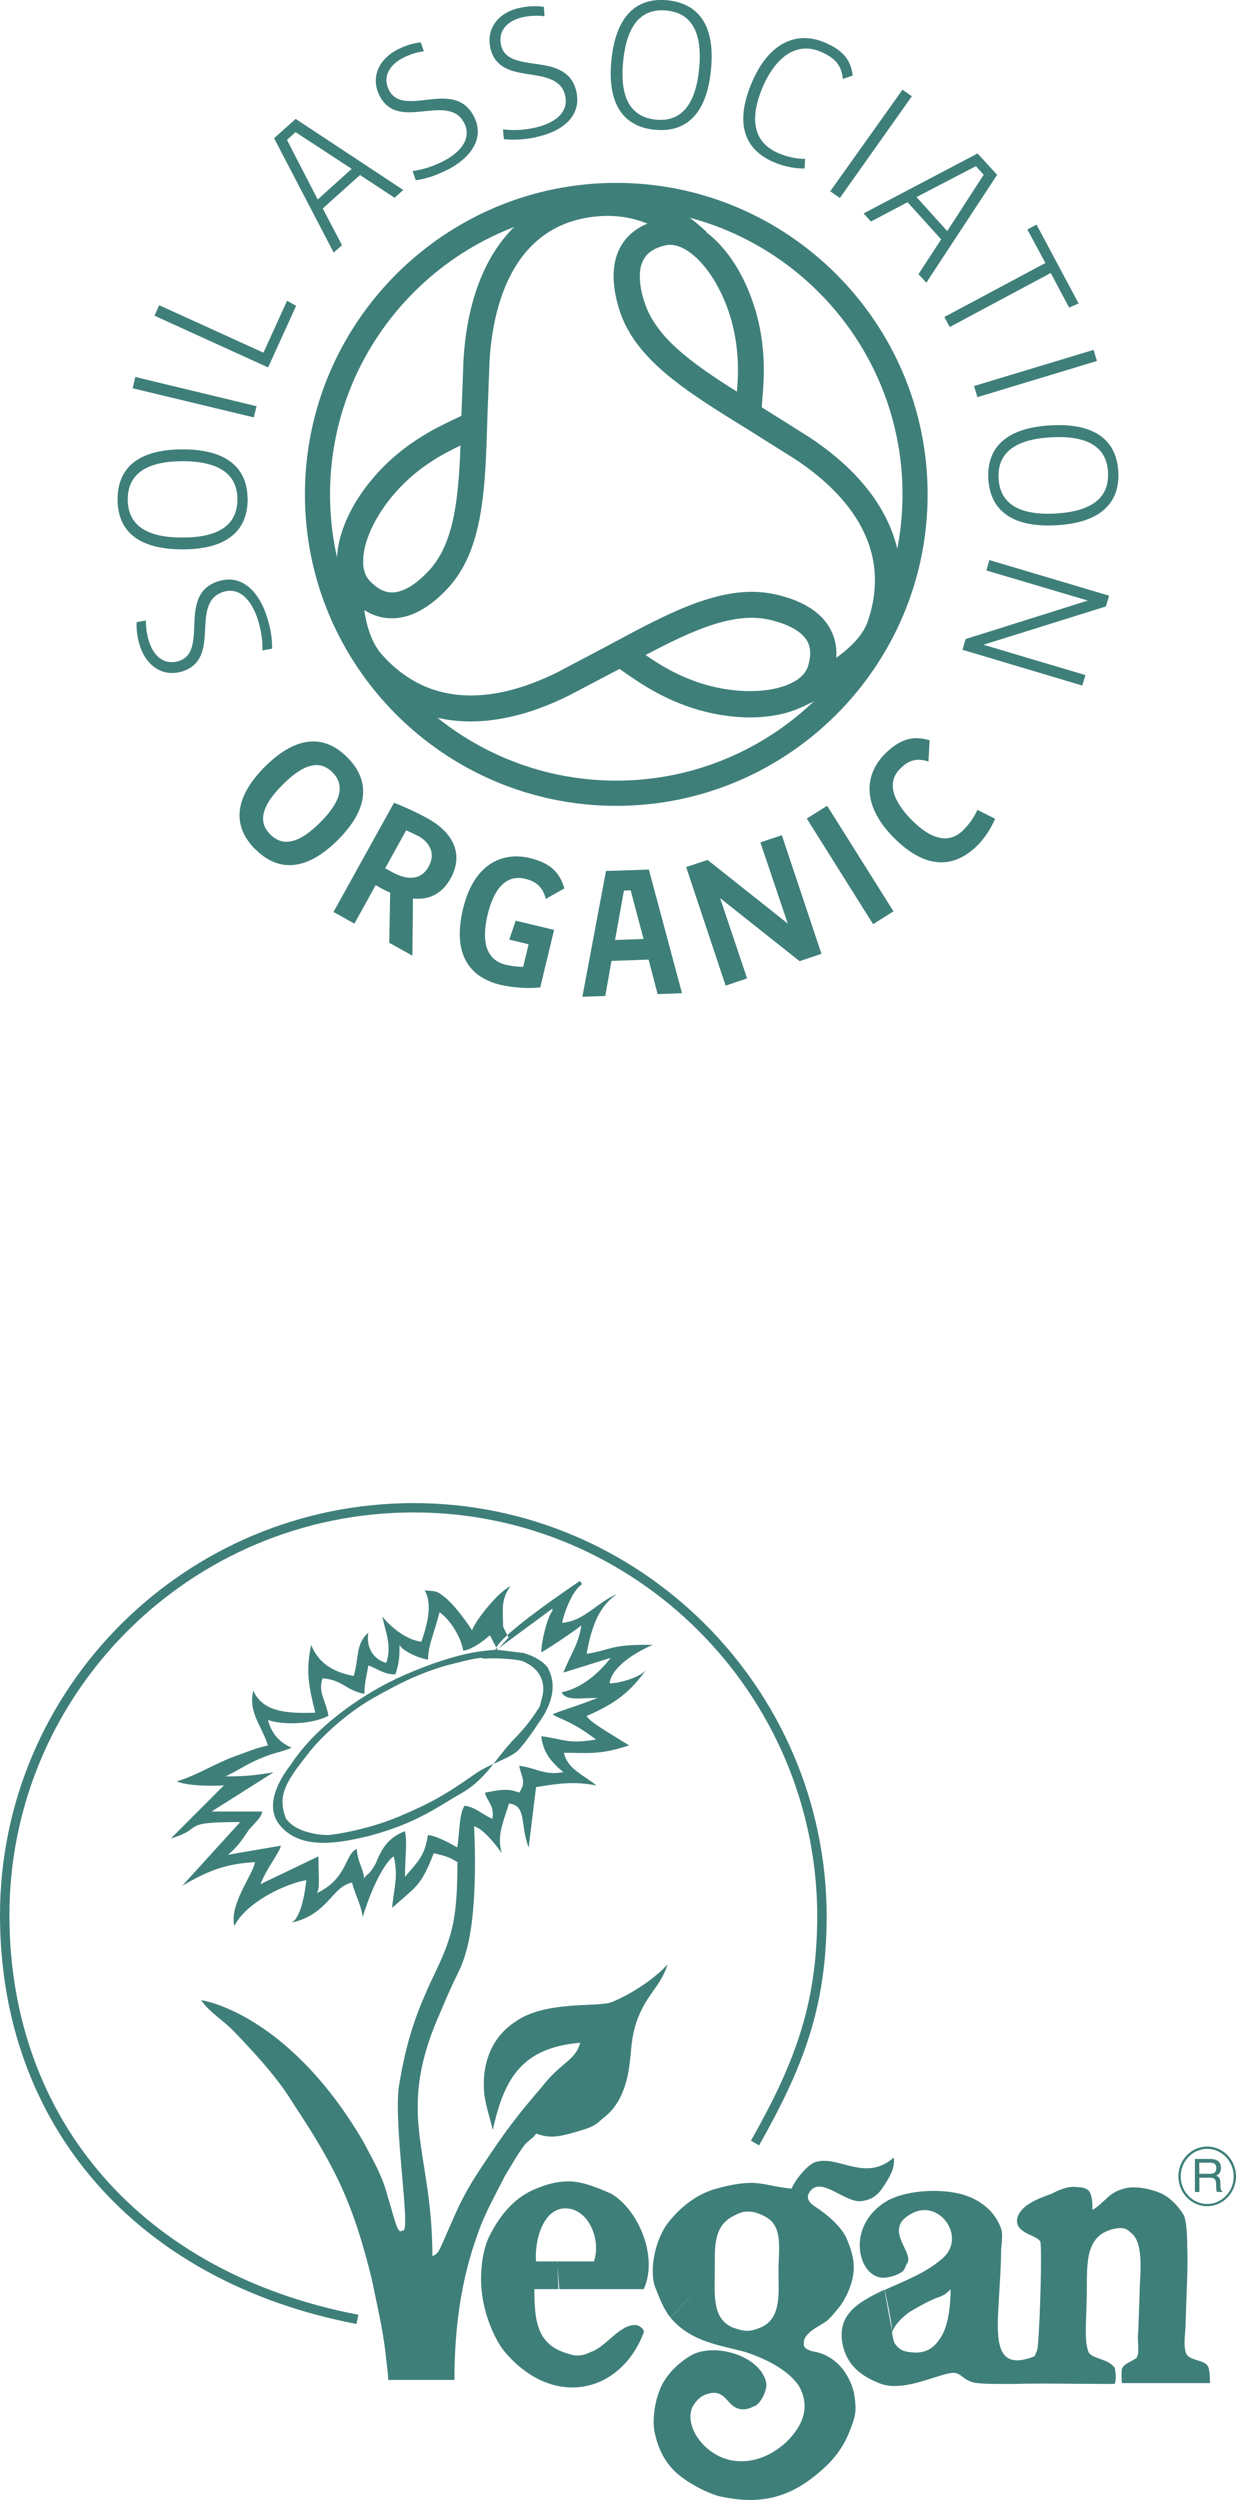 <svg xmlns="http://www.w3.org/2000/svg" id="b" viewBox="0 0 132.35 267.65"><defs><style>.d{fill-rule:evenodd;}.d,.e{fill:#3f7f7a;}</style></defs><g id="c"><path class="d" d="M128.42,233.16h1.16c.57,0,.63.34.63.64,0,.12.01.66.08.88h.59s0-.09,0-.09c-.15-.08-.17-.15-.18-.34l-.03-.64c-.02-.49-.23-.58-.43-.66.23-.13.5-.32.5-.85,0-.75-.58-.95-1.16-.95h-1.63s0,3.54,0,3.54h.48v-1.52h0ZM128.42,231.55h1.19c.24,0,.63.04.63.59,0,.52-.36.6-.71.6h-1.11v-1.19h0Z"></path><path class="e" d="M38.17,248.82C14.62,244.31,0,227.54,0,205.05c0-24.32,19.87-44.12,44.3-44.12,24.28,0,44.12,19.8,44.22,44.12,0,9.93-2.54,16.32-7.24,24.65l-.87-.5c4.6-8.17,7.1-14.45,7.1-24.15-.09-23.77-19.47-43.12-43.21-43.12-23.87,0-43.29,19.34-43.29,43.12,0,21.97,14.31,38.37,37.36,42.78l-.19.99Z"></path><path class="d" d="M94.72,245.18c1.91-.89,4.27-1.74,6.02-3.23,2.98-2.28-.18-6.73-3.23-4.89-2.97,1.65.35,4.02-.35,5.24-.18.18-.26.79-.61.96-.61.44-1.57.61-2.01.61-2.71-.08-4.02-5.59.43-8.22,1.84-1.04,5.16-1.39,7.78-.78,2.18.53,3.84,1.92,4.45,3.76.18.44.09,1.4,0,2.19,0,2.18-.26,5.06-.35,7.52-.08,3.23.44,5.33,3.94,3.93,0-.09.34-.61.34-1.14.27-2.88.44-10.5.27-11.11-.35-.78-2.89-.87-2.45-2.62.36-1.14,1.67-1.83,3.67-2.53.7-.35,1.66-.87,2.8-.7.34,0,.96.09,1.21.44.35.52.35,1.4.35,2,1.32-.78,1.67-1.83,3.33-2.27,1.05-.34,2.71-.08,4.11.53,1.05.53,1.93,1.57,2.37,2.36.26.7.34,2.19.34,3.32.09,2.44-.09,5.07-.17,8.04,0,1.22-.27,2.27,0,3.24.26,1.04,2.1.69,2.45,1.66.16.52.16,1.66.16,1.66h-9.44s-.09-1.06,0-1.49c.18-.61,1.05-.79,1.57-1.22.08-.09.18-.44.18-.62v-.52c0-.54-.09-.89,0-1.58.08-2.02.08-2.54.18-5.24.18-2.71.08-4.64-.96-5.42-.44-.44-.79-.62-1.75-.44-2.97.62-2.97,3.32-2.97,6.21,0,3.42-.35,5.68.18,7,.25.52,1.31.69,2.01,1.04.43.18.79.62.79.62,0,0,.26,1.13,0,1.75-4.46,0-8.4-.09-10.58,0-2.97,0-3.85,0-4.63-.18-1.05-.35-1.14-.79-1.75-.97-1.23-.35-5.25,2.1-8.05,1.15-2.09-.8-3.58-1.92-4.1-4.11-.7-3.25,1.5-4.6,4.48-5.99,0,0,.94,4.06.76,4.65.37-1.06,1.26-1.75,1.8-2.19.55-.33,1.84-1.1,2.89-1.53.55-.19,1.08-.36,1.61-.97,0,1.84-.27,4.2-1.23,5.41-.87,1.32-2.06,1.46-3.07,1.33-.8-.07-1.25-.33-1.64-.88-.2-.31-.3-.94-.33-1.34l-.81-4.45h0Z"></path><path class="d" d="M62.12,169.29c.08.1.18.26.18.35-.96.62-1.84,2.8-2.11,4.11,2.37-.17,3.85-2.28,5.86-3.06-1.66,1.14-2.62,2.89-3.23,6.38,2.79-.44,2.45-1.04,7.08-.96-1.66.7-4.38,2.27-4.63,4.12.96,0,3.41-.61,4.02-1.59-1.76,2.46-3.24,3.68-6.47,5.08.27.53,1.4,1.23,4.55,3.15-3.15,1.05-4.38.79-6.99.79.43,1.75,1.83,2.19,3.49,3.5-2.36-.43-3.85-.25-6.47.18l-.79,6.47c-.96-2.54-.17-4.46-2.1-4.72-.87,2.63-1.23,3.59-.79,5.33-.69-1.04-2.09-2.7-2.96-2.88,0,0,.52,8.39-.79,13.2-.7,2.53-.96,2.19-2.71,6.47-5.07,11.19-.96,14.78-.96,26.32.61-.09.88-.96,1.14-1.49.35-.79.61-1.4.61-1.4,1.15-2.62,1.75-4.02,3.76-6.99,2.27-3.41,3.5-5.07,6.21-8.21,2.01-2.63,3.59-2.8,4.11-4.73-6.12.52-8.13,3.67-9.36,9.35-.34-1.48-.96-3.15-.96-4.62-.09-2.8.96-5.43,3.4-7,3.07-2.18,8.39-1.57,10.06-2.01.61-.17,3.93-1.66,6.21-4.1-.7,2.27-2.1,3.05-3.15,5.68-1.22,3.06-.34,5.25-1.92,8.57-.79,1.48-1.49,1.92-2.01,2.36-.62.61-1.14.87-2.72,1.31-1.49.44-2.79.79-4.28.17-.18.44-.79.7-1.23,1.23-.78,1.04-1.57,2.45-2.1,3.31-.96,1.93-2.17,4.02-2.88,6.12-1.84,4.98-2.53,10.31-2.53,15.73h-7.09c0-.69-.18-1.74-.26-2.62-.27-2.62-.96-5.5-1.49-8.13-1.84-7.43-3.5-11.45-8.22-18.53-.79-1.22-1.75-3.06-6.48-7.96-1.04-1.14-2.7-2.1-3.58-3.42,1.31.19,9.79,2.28,17.31,15.05,1.49,2.79,2.1,3.85,2.71,6.12.44,1.4.52,1.92.96,3.14.35.7.44.35.61.35.96.35-1.14-11.98-.35-15.83.61-3.58,1.4-6.38,2.71-9.35.7-1.75,1.83-3.67,2.53-5.85.78-2.28.96-4.81.96-8.41-.47-.29-.83-.47-1.21-.6-.39-.14-.8-.22-1.32-.36-1.4,3.59-1.84,3.5-4.46,5.86.17-2.1.7-3.32.17-5.51-.61.35-2.01,2.27-3.32,6.47-.26-1.57-.79-2.27-1.14-3.67-2.19.43-2.53,3.4-6.47,4.29.52-.27,1.22-1.41,1.57-4.55-2.45.44-6.47,2.45-7.7,4.9-.61-2.27,2.11-5.68,2.19-6.83-2.97.18-4.8.79-7.78,2.54l6.21-6.83c-6.64,0-3.67.62-7.42,1.76l5.68-5.69c-1.14.09-3.85.09-5.07-.43,2.01-.53,4.2-2.01,6.81-2.89,1.05-.36,1.23-.52,2.97-.96-.79-2.36-2.1-3.5-1.57-5.86,1.05,2.36,3.76,2.45,6.64,2.36-.7-2.8-1.04-4.45-.44-7.25.79,1.92,2.28,2.89,4.55,3.32.61-2.02.17-3.4,1.57-4.64-.26,1.66.61,2.89,1.92,3.24.62-1.83-.08-3.32-.43-4.98.88,1.14,2.63,2.54,4.19,2.71.61-1.75,1.23-4.02.35-5.5.7.09,1.23,0,1.75.43,1.49.96,3.33,3.85,3.33,3.85.35-1.05,2.79-4.11,4.1-4.72-1.04,1.49-.78,2.45-.78,4.2-.09.07.59,1.29.59,1.29l-1.2,1.31-.8-1.55s-1.68,1.54-2.86,1.65c-.27-1.65-1.58-3.49-2.54-4.11-.61,2.45-1.22,3.5-1.22,5.07-.79-.08-2.71-.87-3.06-1.57,0,1.14,0,1.84-.44,3.15-1.22,0-1.75-.52-2.89-.96-.18,1.04-.43,1.92-.43,3.05-2.1-.43-2.27-1.48-4.47-1.67-.53,1.49.35,2.36.62,4.02-1.92.97-4.99.97-6.48.44.44,1.57,1.23,2.36,2.54,2.98-1.31.52-1.84.52-2.89.96-1.66.61-2.71,1.4-4.19,2.1,2.01,0,3.06-.09,5.15-.44l-6.64,4.2h5.42c-.08.52-.35.79-1.4,1.92-.44.61-1.14,1.84-2.28,2.71l5.68-.97c-.17.79-1.4,2.19-2.19,4.12l6.21-2.98c0,2.36.18,3.32-.17,3.94,3.32-1.58,2.98-4.2,4.28-4.73.08,1.4.61,1.84.79,3.15.34-.61.43-.17,1.22-1.57.7-1.75,1.4-2.8,3.15-3.49.26,1.49,0,2.44,0,4.89,1.4-1.67,2.1-2.19,2.45-4.47.58.06,1.26.34,1.93.67.42.21.84.45,1.21.65.27-1.49.17-3.59.79-4.46,1.22.17,1.75.87,2.97,1.4.27-1.4-.61-1.92-.79-2.8,1.49-.26,2.36-.53,3.67,0,.79-1.22.26-1.49,0-2.88,1.92.26,2.63,1.05,4.73.69-1.49-1.22-2.19-2.28-2.37-3.85,2.28.27,2.8.88,5.86.35-2.89-2.18-4.02-2.18-4.64-2.71,1.75-.69,2.37-.78,4.81-1.74-1.84,0-3.41.35-3.85-.61,2.19-.43,4.03-2.1,5.25-3.68l-5.06,1.58c.78-2.01,1.65-3.06,1.92-5.07-.18.26-4.11,2.89-4.29,2.89,0-1.05.61-3.76,1.22-4.46-.17-.17.13-.21-.03-.21l-6.08,4.48c-.18-1.31,9.01-7.43,9.01-7.43h0Z"></path><path class="d" d="M76.56,243.08h-.02c0,2.45-.35,5.15,1.92,6.12.53.17.96.35,1.58.35.53,0,.96-.18,1.4-.35,2.27-.96,1.92-3.67,1.92-6.12,0-2.18.52-4.63-1.31-5.69-.61-.35-1.23-.61-2.01-.61-.7,0-1.22.34-1.75.61-1.92,1.14-1.75,3.41-1.75,5.69l-4.71,5.07h-.01c-.7-.79-1.22-2.1-1.75-3.5-.35-1.22-.27-3.85,1.14-6.21,1.13-1.66,3.14-3.5,5.51-4.11,1.83-.53,3.06-.62,3.92-.62,1.49.09,2.28.44,4.12.62.35-.88,1.75-2.71,2.71-2.89,2.44-.61,5.24,2.19,8.22-.43.17.96-.27,1.83-.96,2.89-.7,1.14-1.31,1.57-2.37,1.75-1.83.35-4.45-2.8-5.68-.95-.43.69,0,1.14.62,1.57,1.22.79,2.7,2.02,3.32,3.32.87,2.01.96,3.15.61,4.63-.26.87-.61,1.74-1.23,2.62-.43.52-.87,1.14-1.48,1.66-.61.44-1.4.8-1.84,1.23-.52.53-.61.7-.61,1.31,0,.43.7.71,1.4.79,1.04.27,2.01.87,2.79,1.84.88,1.22,1.22,2.28,1.31,3.49.09.88.09,1.49-.6,3.15-.44,1.22-1.31,2.54-2.28,3.5-3.58,3.5-6.9,4.46-11.45,3.5-1.04-.17-3.84-1.48-5.16-2.89-1.66-1.75-1.92-3.85-2.01-4.11-.18-1.05-.09-3.06.78-4.9.79-1.57,2.19-2.71,3.32-3.32,2.44-1.22,7.17.08,7.87,2.97.18.79-.61,2.45-1.41,2.62-.34.18-1.22.53-2.01,0-.7-.43-1.13-1.57-2.27-1.49-.87.09-1.58.44-2.19,1.49-.96,2.01,1.23,5.25,4.28,5.76,2.28.36,4.2-.6,5.69-1.91,1.83-1.75,2.71-3.85,1.39-6.12-1.22-1.75-3.58-2.88-5.68-3.58-2.88-.79-5.77-1.05-8.04-3.67l4.74-5.07h0Z"></path><path class="d" d="M59.68,242.12h3.92c.8-2.37-.61-5.68-3.06-5.68-2.45,0-3.32,3.58-3.14,5.68h2.29s.1,2.97.1,2.97h.01-2.58c0,3.67.35,6.12,3.93,7,.79.26,1.57,0,2.1-.27,1.66-.53,3.15-3.06,4.9-2.88.44.08.87.52.79.78-2.53,6.64-9.79,8.13-14.87,2.1-.78-.88-1.83-2.98-2.27-5.15-.61-2.72-.17-5.6.52-7.09,1.23-2.53,2.88-4.38,5.07-5.24,1.04-.44,2.18-.79,3.49-.79,1.67,0,3.51.88,4.55,1.31,2.98,1.75,5.07,6.82,3.5,10.23h-9.04s-.22-2.97-.22-2.97h0Z"></path><path class="d" d="M54.72,186.56c-1.64,1.77-2.7,3.84-5.06,5.29-2.8,1.57-4.9,3.32-10.15,4.72-2.89.69-7.25,1.65-9.53-1.14-1.56-1.84-.43-4.46,1.14-6.47,1.66-2.54,4.29-5.07,8.04-7.43,2.1-1.31,4.28-2.37,7.43-3.49,2.1-.7,3.85-1.23,6.56-1.41l2.91.35c1.23.35,2.16.96,2.59,1.57.96,1.75.61,3.76-1.05,6.03-.62.97-1.35,1.96-2.03,2.74-1.01,1.02-3.12,1.47-4.82,2.69-2.98,2.09-4.64,3.05-7.96,4.45-2.27.97-5.34,1.76-7.6,2.01-1.06,0-1.84-.18-2.63-.43-.7-.27-1.31-.53-1.93-1.31-.17-.44-.35-1.06-.35-1.4-.26-1.93,1.31-3.75,2.8-5.68,1.22-1.57,3.85-4.11,6.91-5.86,2.36-1.31,4.54-2.53,7.86-3.49,1.14-.27,2.27-.62,3.59-.8l.52.09c.53-.09,2.88-.03,3.93.24,1.44.56,2.33,1.64,2.28,3.09,0,.6-.35,1.56-.35,1.74-1.07,1.73-1.96,2.72-3.12,3.89h0Z"></path><path class="e" d="M129.26,236.21c-1.7,0-3.08-1.44-3.08-3.2,0-1.76,1.39-3.19,3.08-3.19,1.71,0,3.09,1.43,3.09,3.19,0,1.76-1.39,3.2-3.09,3.2ZM129.26,230.07c-1.56,0-2.83,1.33-2.83,2.95,0,1.63,1.28,2.95,2.83,2.95,1.56,0,2.84-1.32,2.84-2.95,0-1.62-1.28-2.95-2.84-2.95Z"></path><path class="e" d="M28.59,66.06c.39,1.23.57,2.33.54,3.39l-1.03.19c.03-.99-.11-2.02-.46-3.2-.71-2.29-2.04-3.6-3.73-3.07-.73.23-1.17.65-1.45,1.21-.69,1.37-.32,3.38-.76,5.01-.28,1.01-.85,1.89-2.2,2.3-2.15.66-3.9-.71-4.53-2.77-.33-1.07-.36-1.86-.34-2.51l1-.18c-.02.56.05,1.35.31,2.19.51,1.69,1.68,2.62,3.19,2.16,1.05-.33,1.4-1.15,1.55-2.18.2-1.26.03-2.81.43-4.1.31-1.03.94-1.86,2.31-2.28,2.59-.8,4.38,1.29,5.18,3.86"></path><path class="e" d="M13.68,53.47c0,2.45,1.59,4.1,5.87,4.08,4.3,0,5.87-1.65,5.87-4.1,0-2.41-1.59-4.07-5.88-4.07-4.29.01-5.86,1.68-5.86,4.09M26.52,53.45c0,3.35-2.19,5.37-6.97,5.37-4.76,0-6.96-1.98-6.96-5.35-.01-3.33,2.17-5.35,6.94-5.36,4.77-.01,6.98,2.01,6.98,5.34Z"></path><polyline class="e" points="31.71 32.74 28.71 39.34 16.54 33.8 17.05 32.68 28.21 37.76 30.74 32.2"></polyline><path class="e" d="M31.65,14.15l-.92.83,3.29,6.38,3.64-3.28M42.26,21.18l-3.71-2.44-3.99,3.58,2.06,3.93-.89.79-6.38-12.24,2.31-2.07,11.52,7.61-.93.84Z"></path><path class="e" d="M47.79,18.24c-1.16.57-2.22.92-3.27,1.06l-.34-.99c.98-.13,1.98-.42,3.09-.95,2.14-1.05,3.24-2.57,2.45-4.16-.34-.69-.82-1.06-1.42-1.23-1.47-.47-3.38.19-5.07.03-1.05-.12-2-.54-2.62-1.82-.99-2.02.1-3.96,2.02-4.91,1.01-.5,1.78-.65,2.42-.74l.34.97c-.55.05-1.33.25-2.12.64-1.59.77-2.32,2.08-1.63,3.48.5,1,1.37,1.2,2.4,1.2,1.27,0,2.78-.41,4.13-.21,1.05.15,1.97.63,2.61,1.92,1.2,2.43-.59,4.54-3,5.72"></path><path class="e" d="M57.38,14.7c-1.27.25-2.38.32-3.43.2l-.09-1.05c.98.12,2.03.11,3.24-.14,2.34-.48,3.78-1.67,3.43-3.41-.15-.75-.54-1.23-1.06-1.55-1.29-.83-3.32-.67-4.91-1.27-.97-.38-1.79-1.03-2.07-2.43-.44-2.19,1.1-3.8,3.21-4.22,1.1-.23,1.89-.18,2.54-.1l.07,1.01c-.56-.08-1.36-.09-2.22.08-1.72.35-2.76,1.42-2.45,2.96.22,1.08,1.02,1.51,2.02,1.76,1.22.33,2.79.31,4.04.85.97.41,1.75,1.11,2.04,2.52.53,2.65-1.72,4.24-4.36,4.77"></path><path class="e" d="M71.38,1.13c-2.43-.24-4.23,1.16-4.65,5.43-.42,4.28,1.06,6,3.5,6.25,2.39.24,4.21-1.16,4.63-5.43.42-4.27-1.08-6.02-3.48-6.25M70.12,13.9c-3.35-.34-5.13-2.73-4.65-7.47.48-4.74,2.68-6.73,6.02-6.4,3.32.34,5.12,2.71,4.64,7.46-.46,4.74-2.69,6.73-6,6.4Z"></path><path class="e" d="M90.25,8.45c-.15-1.49-.86-2.26-2.37-2.91-2.26-.98-4.61.11-6.19,3.74-1.6,3.76-.8,6.05,1.64,7.11.87.37,1.9.63,2.88.62l-.06,1.03c-1.17.02-2.33-.27-3.28-.67-3.03-1.3-4.31-4-2.34-8.59,1.93-4.49,5.02-5.42,7.78-4.23,2.04.87,2.79,1.9,3,3.54"></path><path class="e" d="M105.33,18.71l-.83-.92-6.36,3.31,3.29,3.64M98.35,29.35l2.43-3.72-3.6-3.98-3.92,2.07-.79-.87,12.21-6.42,2.09,2.29-7.58,11.55-.84-.92Z"></path><polyline class="e" points="114.48 32.93 112.51 29.23 101.7 35.01 101.12 33.94 111.94 28.16 110.01 24.57 110.99 24.05 115.5 32.49"></polyline><path class="e" d="M118.65,50.59c-.12-2.45-1.8-4-6.08-3.77-4.29.23-5.77,1.96-5.64,4.41.13,2.4,1.79,3.98,6.07,3.75,4.29-.23,5.78-1.98,5.64-4.39M105.83,51.28c-.18-3.37,1.92-5.48,6.68-5.74,4.76-.26,7.05,1.61,7.24,4.98.17,3.32-1.89,5.46-6.66,5.72-4.76.26-7.07-1.64-7.26-4.96Z"></path><polyline class="e" points="103.4 68.42 116.48 64.3 105.62 61.08 105.94 59.96 118.76 63.78 118.42 64.93 105.31 69.03 116.23 72.28 115.89 73.4 103.06 69.57"></polyline><path class="e" d="M35.34,52.93c0-16.9,13.76-30.64,30.65-30.64,16.9,0,30.65,13.74,30.65,30.64,0,16.9-13.75,30.65-30.65,30.65-16.9,0-30.65-13.75-30.65-30.65M32.65,52.93c0,18.39,14.96,33.35,33.34,33.35,18.38,0,33.34-14.95,33.34-33.35,0-18.38-14.96-33.35-33.34-33.35-18.38,0-33.34,14.96-33.34,33.35Z"></path><path class="e" d="M41.97,63.43c-.83,0-1.61-.43-2.41-1.27-.46-.51-.68-1.22-.68-2.07,0-2.19,1.45-5.26,3.9-7.84,2.27-2.4,4.7-3.68,6.53-4.55-.22,5.9-.73,10.6-3.45,13.47-1.41,1.48-2.75,2.27-3.89,2.26M63.1,20.48c-7.95,1.01-12.86,7.6-13.47,18.07,0,0-.19,5.21-.23,5.97-.26.13-.53.26-.53.26-1.94.91-5.18,2.42-8.13,5.52-3.02,3.18-4.66,6.8-4.66,9.76,0,1.57.46,2.95,1.42,3.98,1.33,1.43,2.82,2.16,4.45,2.16,1.96,0,3.96-1.05,5.93-3.14,3.9-4.13,4.09-10.73,4.31-18.38l.23-6c.3-5.29,2.14-14.34,11.02-15.46,4.92-.62,8.11,1.65,10.33,3.69l1.9-2.07c-1.57-1.44-5.74-5.25-12.57-4.39Z"></path><path class="e" d="M68.96,32.23c-.3-.99-.45-1.88-.45-2.63,0-.76.14-1.38.44-1.87.41-.72,1.17-1.2,2.29-1.46,2.4-.55,5.59,3.01,6.99,7.74.61,2.07.79,3.99.79,5.62,0,.86-.06,1.61-.11,2.3-5.01-3.14-8.82-5.94-9.94-9.72M70.62,23.54c-1.9.43-3.29,1.37-4.11,2.77-.99,1.69-1.07,3.95-.24,6.7,1.61,5.44,7.23,8.91,13.73,12.92l5.09,3.2c5.12,3.36,10.64,9.11,7.84,17.37-.77,2.25-3.54,4.5-8.24,6.67l1.17,2.54c5.51-2.55,8.69-5.27,9.72-8.32.6-1.78.9-3.53.9-5.26,0-5.77-3.38-11.08-9.85-15.34,0,0-4.38-2.76-5.06-3.18.02-.28.04-.58.04-.58.07-.89.18-2.04.18-3.37,0-1.85-.19-4.06-.9-6.45-1.9-6.42-6.32-10.59-10.28-9.68Z"></path><path class="e" d="M82.51,66.38c1.99.48,3.33,1.25,3.91,2.23.41.73.44,1.61.1,2.72-.72,2.34-5.39,3.34-10.19,2.18-3.2-.77-5.54-2.23-7.2-3.38,5.23-2.76,9.55-4.67,13.39-3.75M38.73,71.86c5.41,6.16,13.33,7.07,22.32,2.54,0,0,4.59-2.42,5.29-2.78.25.17.49.34.49.34,1.75,1.22,4.69,3.28,8.85,4.28,6.52,1.57,12.33-.19,13.53-4.08.57-1.85.45-3.5-.36-4.92-.96-1.7-2.87-2.91-5.68-3.57-5.51-1.32-11.32,1.81-18.05,5.44l-5.32,2.81c-5.47,2.75-13.19,4.66-18.95-1.89-2.42-2.76-2.1-8.47-1.95-10.16l-2.79-.25c-.23,2.52-.43,8.77,2.64,12.26Z"></path><path class="e" d="M35.6,82.69c-1.1-1.09-2.69-1.33-5.33,1.32-2.66,2.66-2.42,4.25-1.32,5.34,1.09,1.08,2.7,1.35,5.35-1.31,2.64-2.65,2.38-4.25,1.3-5.35M27.35,90.95c-2.47-2.46-2.35-5.48,1.01-8.86,3.38-3.36,6.38-3.47,8.83-1,2.44,2.44,2.37,5.45-.99,8.82-3.38,3.38-6.4,3.47-8.84,1.03Z"></path><path class="e" d="M44.78,89.51c-.4-.21-.87-.43-1.29-.61l-2.24,4.06.71.4c1.41.77,3.02,1.07,3.94-.58.86-1.58-.1-2.71-1.12-3.28M41.68,100.96l.1-5.39c-.32-.14-.65-.29-.97-.47l-.58-.33-2.28,4.12-2.24-1.25,6.48-11.69c.75.28,2.38.99,3.66,1.71,2.47,1.37,3.92,3.64,2.4,6.39-.95,1.72-2.38,2.32-4.03,2.15l-.06,6.12-2.48-1.38Z"></path><path class="e" d="M58.45,96.24c-.39-1.44-1.22-1.91-2.22-2.15-2.09-.51-3.38,1.17-4.02,3.86-.68,2.84-.16,4.83,1.94,5.34.66.15,1.25.22,1.87.23l.58-2.42-2.07-.5.69-2.03,4.11.99-1.48,6.16c-1.3.15-3.02.02-4.27-.28-3.33-.81-5.16-3.28-4-8.14,1.14-4.74,4.13-6.15,7.17-5.43,2.31.57,3.21,1.64,3.68,3.25"></path><path class="e" d="M67.53,95.32l-.72.03-.95,5.29,3.05-.11M70.42,106.45l-.97-3.71-3.97.14-.67,3.76-2.45.08,2.53-13.47,4.59-.15,3.55,13.24-2.62.1Z"></path><polyline class="e" points="85.62 102.91 77.11 96.16 80 104.75 77.7 105.53 73.47 92.83 75.77 92.07 84.35 98.88 81.42 90.19 83.72 89.42 87.96 102.12"></polyline><path class="e" d="M99.42,81.53c-1.41-.46-2.26.01-2.99.73-1.54,1.49-.8,3.48,1.12,5.46,2.04,2.09,3.98,2.71,5.54,1.21.72-.7,1.23-1.47,1.57-2.22l1.89.95c-.45,1.09-1.18,2.17-1.93,2.9-2.45,2.4-5.51,2.61-9-.96-3.41-3.49-3.02-6.78-.78-8.97,1.7-1.65,3.08-1.84,4.7-1.38"></path><polyline class="e" points="89.93 21.2 88.9 20.48 96.64 9.6 97.64 10.31"></polyline><polyline class="e" points="104.66 42.52 104.3 41.33 117.1 37.46 117.46 38.65"></polyline><polyline class="e" points="86.39 87.64 88.57 86.27 95.67 97.57 93.49 98.95"></polyline><polyline class="e" points="14.2 41.57 14.49 40.36 27.47 43.49 27.18 44.69"></polyline></g></svg>
